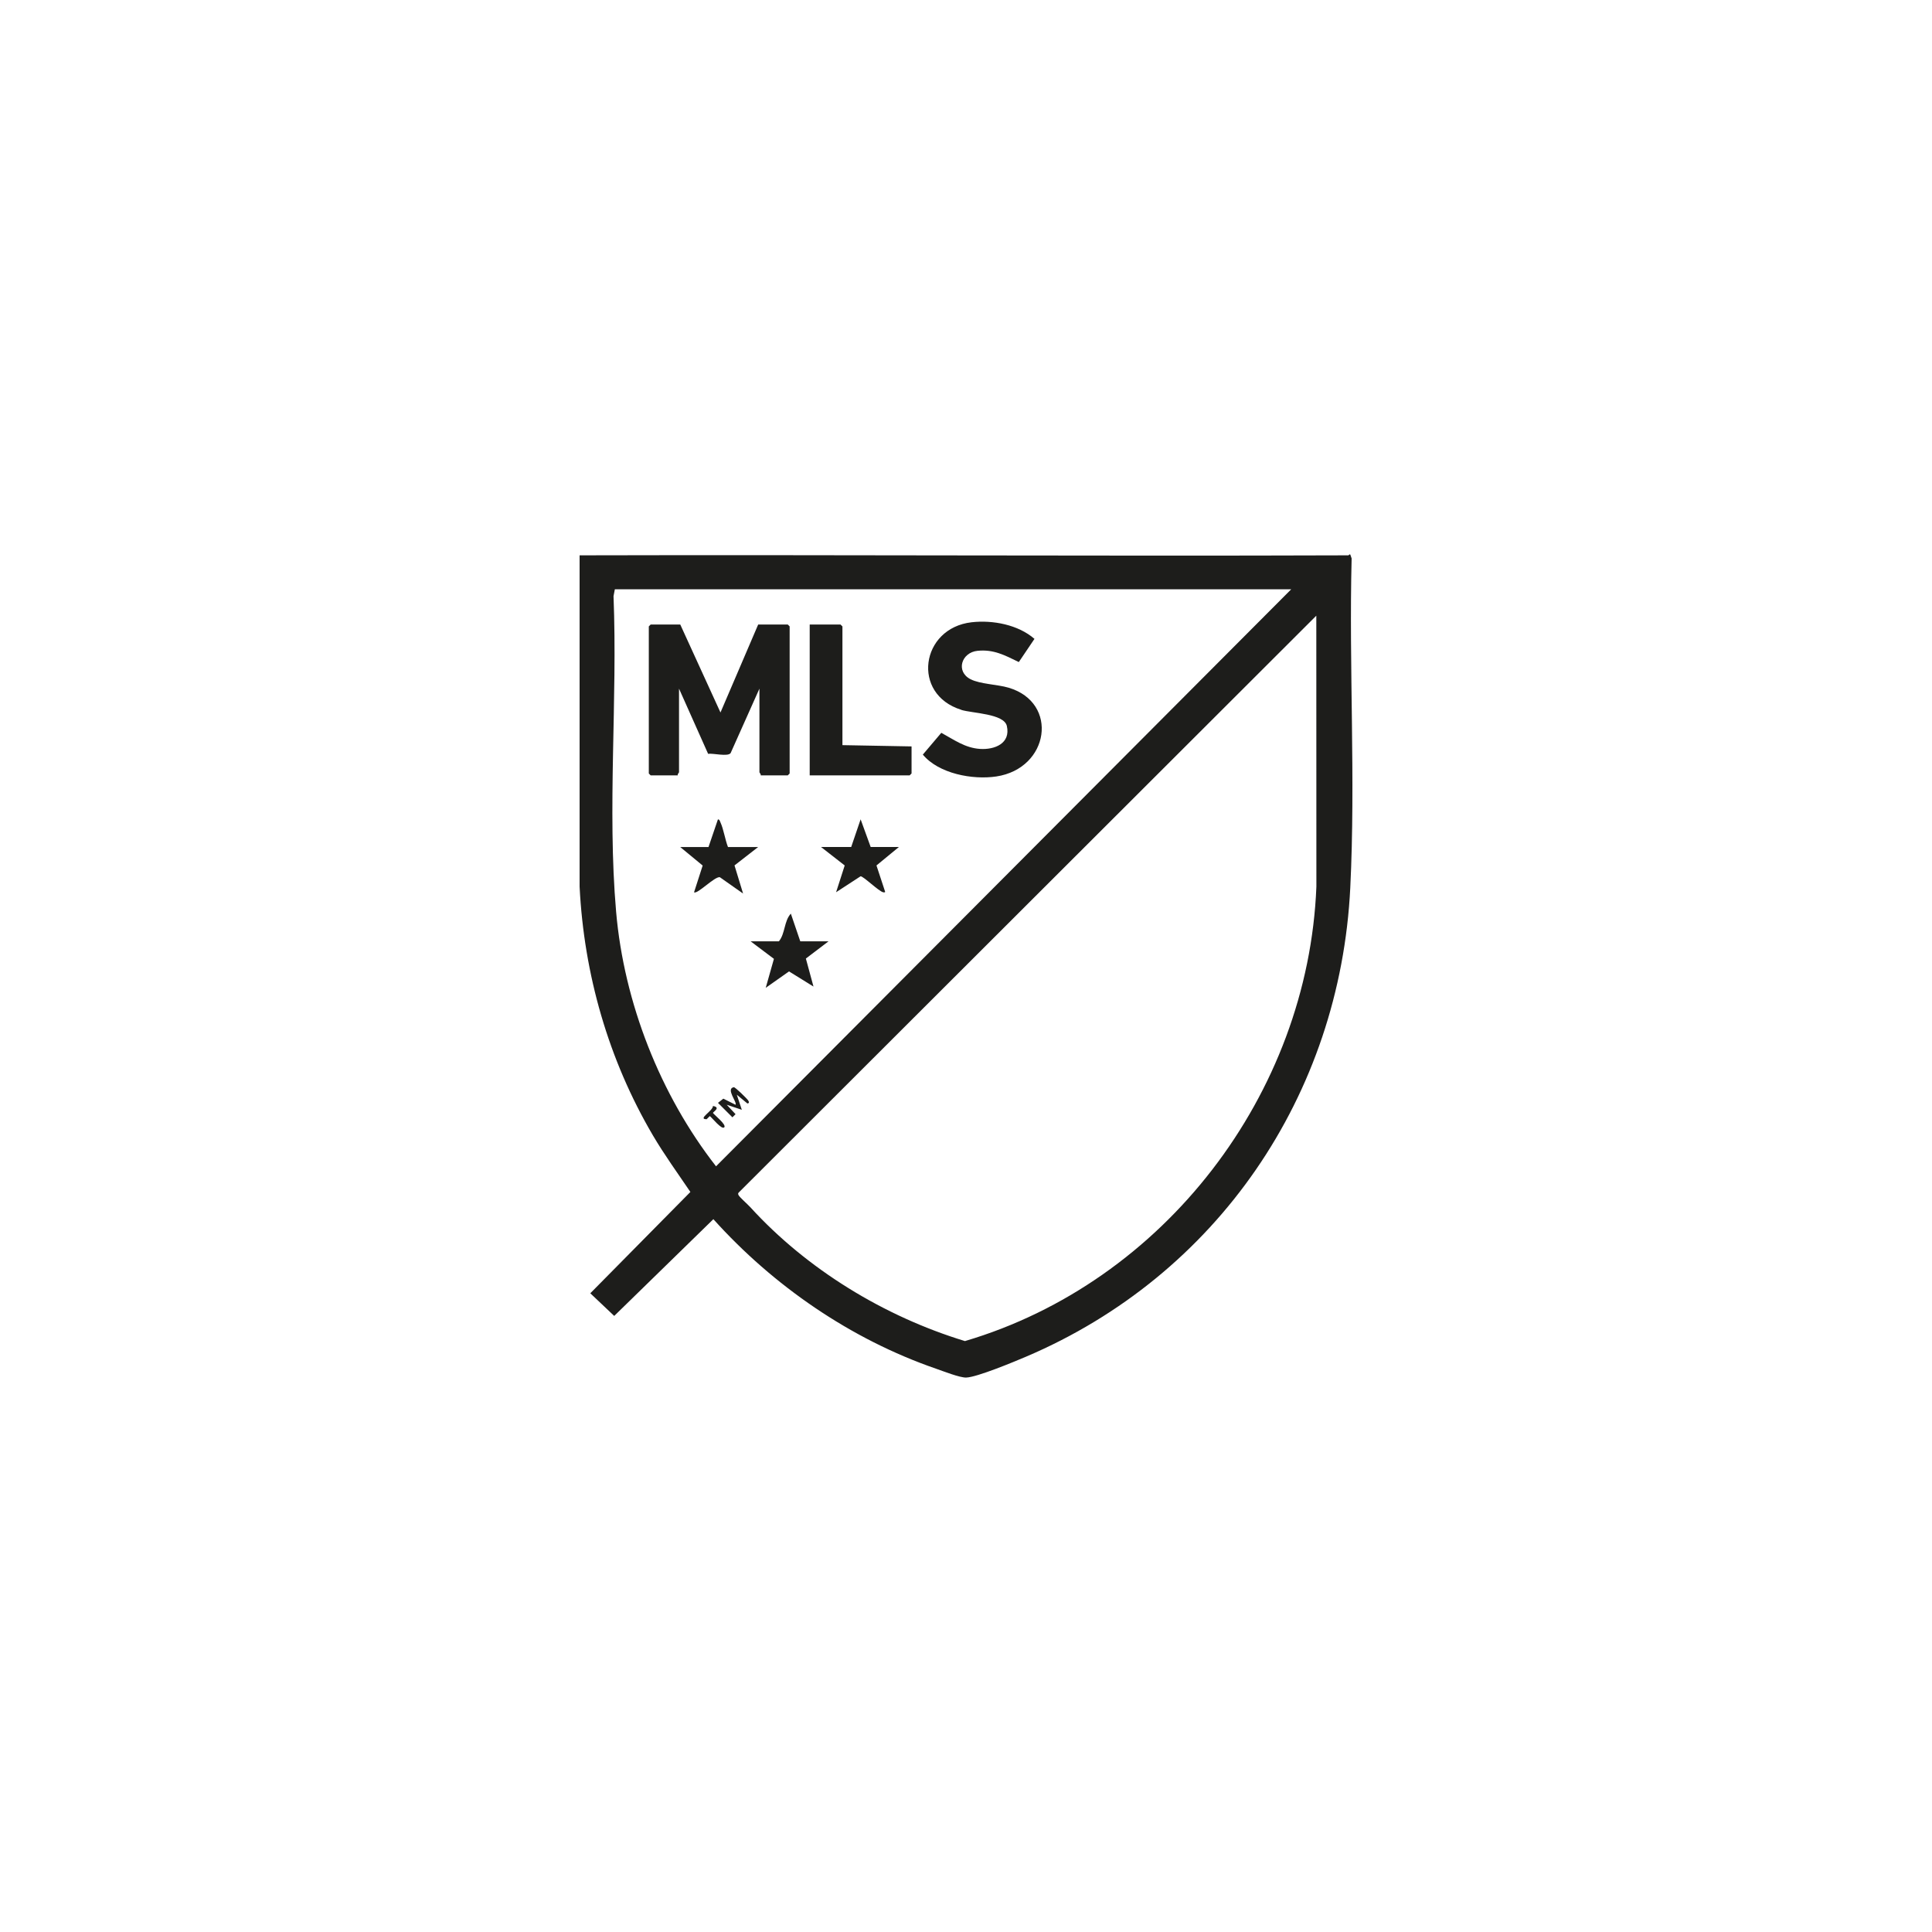 <?xml version="1.0" encoding="UTF-8"?>
<svg id="Capa_1" data-name="Capa 1" xmlns="http://www.w3.org/2000/svg" viewBox="0 0 500 500">
  <defs>
    <style>
      .cls-1 {
        fill: #1d1d1b;
      }
    </style>
  </defs>
  <path id="TmPfqr" class="cls-1" d="M348.97,143.72c.08,0,.26-.38.49-.19l.34.99c-.71,28.34,1.04,56.97-.35,85.24-2.65,53.69-34.45,100.31-83.94,121.36-3.08,1.31-12.63,5.29-15.45,5.39-1.65.06-6.01-1.67-7.81-2.29-22.04-7.61-42.11-21.43-57.63-38.7l-25.66,25.04-6.19-5.86,25.9-26.22c-3.29-4.87-6.74-9.61-9.72-14.68-11.47-19.54-17.82-41.64-18.95-64.34v-85.74c66.33-.17,132.65.23,198.97,0ZM334.16,152.51h-175.04l-.34,1.77c1.07,26.88-1.65,54.99.67,81.68,2.04,23.52,11.4,47.36,25.86,65.88l148.85-149.33ZM194.14,312.38c14.7,16.14,34.72,28.33,55.59,34.69,51.51-15.21,88.82-63.89,90.95-117.6l-.02-70.13-149.35,149.16c-.32.28-.36.44-.16.82.28.54,2.38,2.39,2.98,3.05ZM193.44,285.58c.52-.1.44-.39.17-.81-.31-.47-3.36-3.46-3.7-3.4-2.17.37.94,3.92.44,4.54l-3.15-1.58-1.39,1.09,3.74,3.74.81-.81-2.28-2.44,3.9,1.3-1.3-3.9,2.76,2.28ZM184.51,288.02c0-.25,2.17-1.42,0-1.79.04,1.24-4.11,3.44-1.63,3.42l.81-.81c.56.37,3.06,3.6,3.74,2.92s-2.55-3.18-2.92-3.74ZM168.4,161.62l-.49.49v38.07l.49.49h7c-.11-.32.33-.71.33-.81v-21.64l7.53,16.87c1.24-.21,5.05.8,5.82-.18l7.46-16.69v21.64c0,.11.43.49.33.81h7l.49-.49v-38.07l-.49-.49h-7.65l-9.76,22.77-10.41-22.77h-7.65ZM248.78,183.72c2.86.89,11.05.96,11.79,4.15,1.04,4.54-3.16,6.19-6.92,5.95-3.91-.25-6.76-2.39-10.04-4.17l-4.78,5.64c4.1,4.94,12.86,6.58,19.01,5.66,13.74-2.07,16.27-19.09,3.2-22.97-2.94-.87-7.35-.92-9.85-2.19-3.93-2-2.38-6.94,1.79-7.36s7.02,1.13,10.69,2.91l4.05-6c-4.22-3.67-10.79-4.92-16.26-4.3-13.2,1.5-15.68,18.63-2.67,22.66ZM218.01,162.11l-.49-.49h-7.97v39.04h25.87l.49-.49v-7l-17.89-.33v-30.75ZM207.11,243.61l-2.44-7.16c-1.77,1.89-1.44,5.16-3.09,7.16h-7.32l6.03,4.54-2.12,7.5,6.03-4.25,6.33,3.92-1.97-7.25,5.87-4.46h-7.32ZM186.46,212.85c-.15-.32-.2-.76-.66-.8l-2.44,7.16h-7.32l5.81,4.79-2.23,6.92c.82.61,5.27-4.08,6.66-3.91l6.03,4.24-2.22-7.28,6.12-4.76h-7.81c-.75-1.92-1.12-4.57-1.94-6.36ZM225.33,219.2l-2.6-7.16-2.44,7.16h-7.81l6.13,4.78-2.23,6.93,6.34-4.13c.76,0,4.71,3.9,5.85,4.14.23.05.56.05.49-.17l-2.23-6.77,5.81-4.78h-7.32Z"/>
</svg>